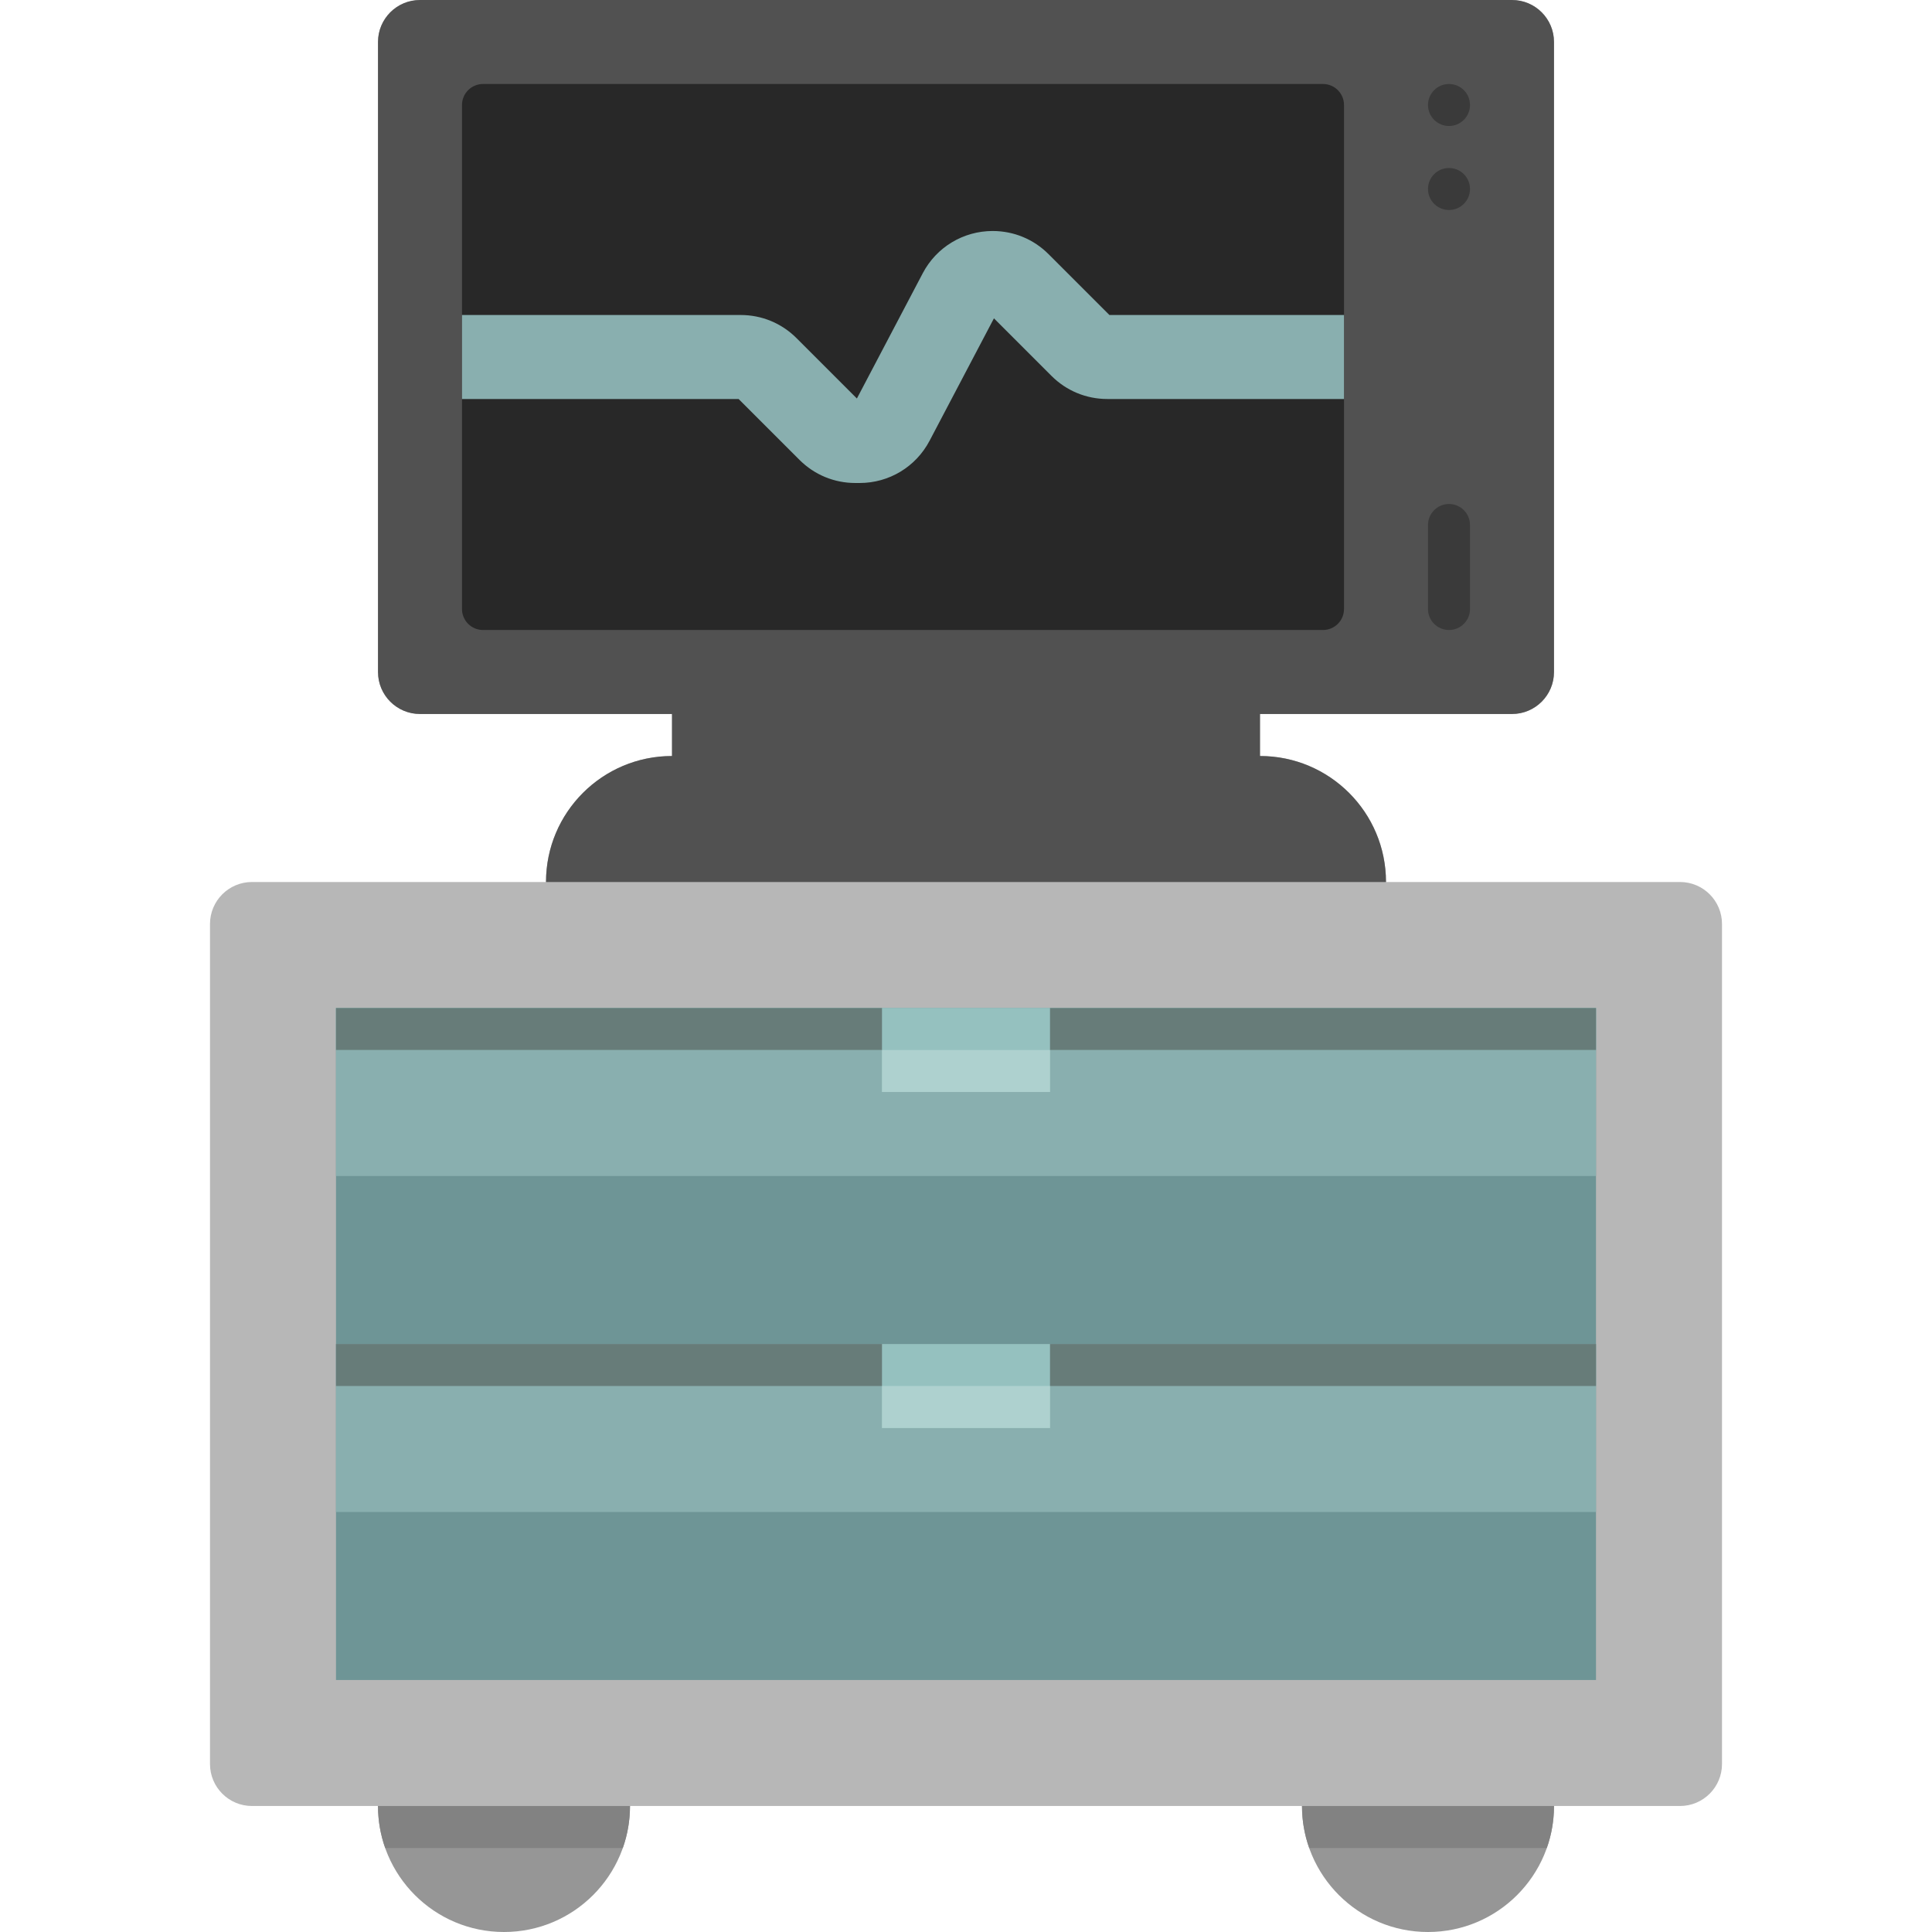 <?xml version="1.0" encoding="iso-8859-1"?>
<!-- Generator: Adobe Illustrator 19.0.0, SVG Export Plug-In . SVG Version: 6.00 Build 0)  -->
<svg version="1.1" id="Layer_1" xmlns="http://www.w3.org/2000/svg" xmlns:xlink="http://www.w3.org/1999/xlink" x="0px" y="0px"
	 viewBox="0 0 460 460" style="enable-background:new 0 0 460 460;" xml:space="preserve">
<g id="XMLID_2826_">
	<path id="XMLID_1214_" style="fill:#969696;" d="M370,430c0,16.569-13.431,30-30,30s-30-13.431-30-30s13.431-30,30-30
		S370,413.431,370,430z"/>
	<path id="XMLID_1210_" style="fill:#969696;" d="M150,430c0,16.569-13.431,30-30,30s-30-13.431-30-30s13.431-30,30-30
		S150,413.431,150,430z"/>
	<path id="XMLID_1209_" style="fill:#828282;" d="M150,430c0,3.507-0.608,6.871-1.714,10H91.714C90.608,436.871,90,433.507,90,430
		c0-16.569,13.431-30,30-30S150,413.431,150,430z"/>
	<path id="XMLID_1208_" style="fill:#828282;" d="M370,430c0,3.507-0.608,6.871-1.714,10h-56.572c-1.106-3.129-1.714-6.493-1.714-10
		c0-16.569,13.431-30,30-30S370,413.431,370,430z"/>
	<path id="XMLID_1202_" style="fill:#B7B7B7;" d="M410,220v200c0,5.523-4.477,10-10,10H60c-5.523,0-10-4.477-10-10V220
		c0-5.523,4.477-10,10-10h70l0,0c0-16.569,13.431-30,30-30v-10h-60c-5.523,0-10-4.477-10-10V10c0-5.523,4.477-10,10-10h260
		c5.523,0,10,4.477,10,10v150c0,5.523-4.477,10-10,10h-60v10c16.569,0,30,13.431,30,30l0,0h70C405.523,210,410,214.477,410,220z"/>
	<path id="XMLID_1152_" style="fill:#6E9596;" d="M80,240h300v160H80V240z"/>
	<path id="XMLID_1146_" style="fill:#89AFAF;" d="M380,240v40H80v-40H380z"/>
	<path id="XMLID_1138_" style="fill:#95C1BF;" d="M380,240v10H250v10h-40v-10H80v-10h130h40H380z"/>
	<path id="XMLID_1198_" style="fill:#AED1CF;" d="M250,260h-40v-10h40V260z"/>
	<path id="XMLID_1195_" style="fill:#677C79;" d="M210,250H80v-10h130V250z"/>
	<path id="XMLID_1181_" style="fill:#677C79;" d="M380,250H250v-10h130V250z"/>
	<path id="XMLID_1171_" style="fill:#89AFAF;" d="M80,320h300v40H80V320z"/>
	<path id="XMLID_1165_" style="fill:#677C79;" d="M380,330H80v-10h300V330z"/>
	<path id="XMLID_1163_" style="fill:#95C1BF;" d="M250,340h-40v-20h40V340z"/>
	<path id="XMLID_1143_" style="fill:#AED1CF;" d="M250,340h-40v-10h40V340z"/>
	<path id="XMLID_1142_" style="fill:#515151;" d="M370,10v150c0,5.523-4.477,10-10,10h-60v10c16.569,0,30,13.431,30,30l0,0H130l0,0
		c0-16.568,13.431-30,30-30v-10h-60c-5.523,0-10-4.477-10-10V10c0-5.523,4.477-10,10-10h260C365.523,0,370,4.477,370,10z"/>
	<path id="XMLID_1141_" style="fill:#3A3A3A;" d="M345,150L345,150c-2.761,0-5-2.239-5-5v-20c0-2.761,2.239-5,5-5l0,0
		c2.761,0,5,2.239,5,5v20C350,147.761,347.761,150,345,150z"/>
	<path id="XMLID_1139_" style="fill:#3A3A3A;" d="M345,30L345,30c-2.761,0-5-2.239-5-5l0,0c0-2.761,2.239-5,5-5l0,0
		c2.761,0,5,2.239,5,5l0,0C350,27.761,347.761,30,345,30z"/>
	<path id="XMLID_1140_" style="fill:#3A3A3A;" d="M345,50L345,50c-2.761,0-5-2.239-5-5l0,0c0-2.761,2.239-5,5-5l0,0
		c2.761,0,5,2.239,5,5l0,0C350,47.761,347.761,50,345,50z"/>
	<path id="XMLID_1130_" style="fill:#282828;" d="M315,150H115c-2.761,0-5-2.239-5-5V25c0-2.761,2.239-5,5-5h200
		c2.761,0,5,2.239,5,5v120C320,147.761,317.761,150,315,150z"/>
	<path id="XMLID_960_" style="fill:#89AFAF;" d="M320,75v20h-56.352c-5.024,0-9.747-1.957-13.3-5.509l-13.695-13.696l-15.326,29.149
		c-3.261,6.202-9.64,10.055-16.647,10.055h-1.031c-5.024,0-9.747-1.957-13.3-5.509L175.857,95H110V75h66.352
		c5.023,0,9.747,1.957,13.299,5.509l14.372,14.372l15.681-29.826C222.965,58.853,229.344,55,236.352,55
		c5.024,0,9.747,1.957,13.3,5.509L264.142,75H320z"/>
</g>
<g>
</g>
<g>
</g>
<g>
</g>
<g>
</g>
<g>
</g>
<g>
</g>
<g>
</g>
<g>
</g>
<g>
</g>
<g>
</g>
<g>
</g>
<g>
</g>
<g>
</g>
<g>
</g>
<g>
</g>
</svg>
